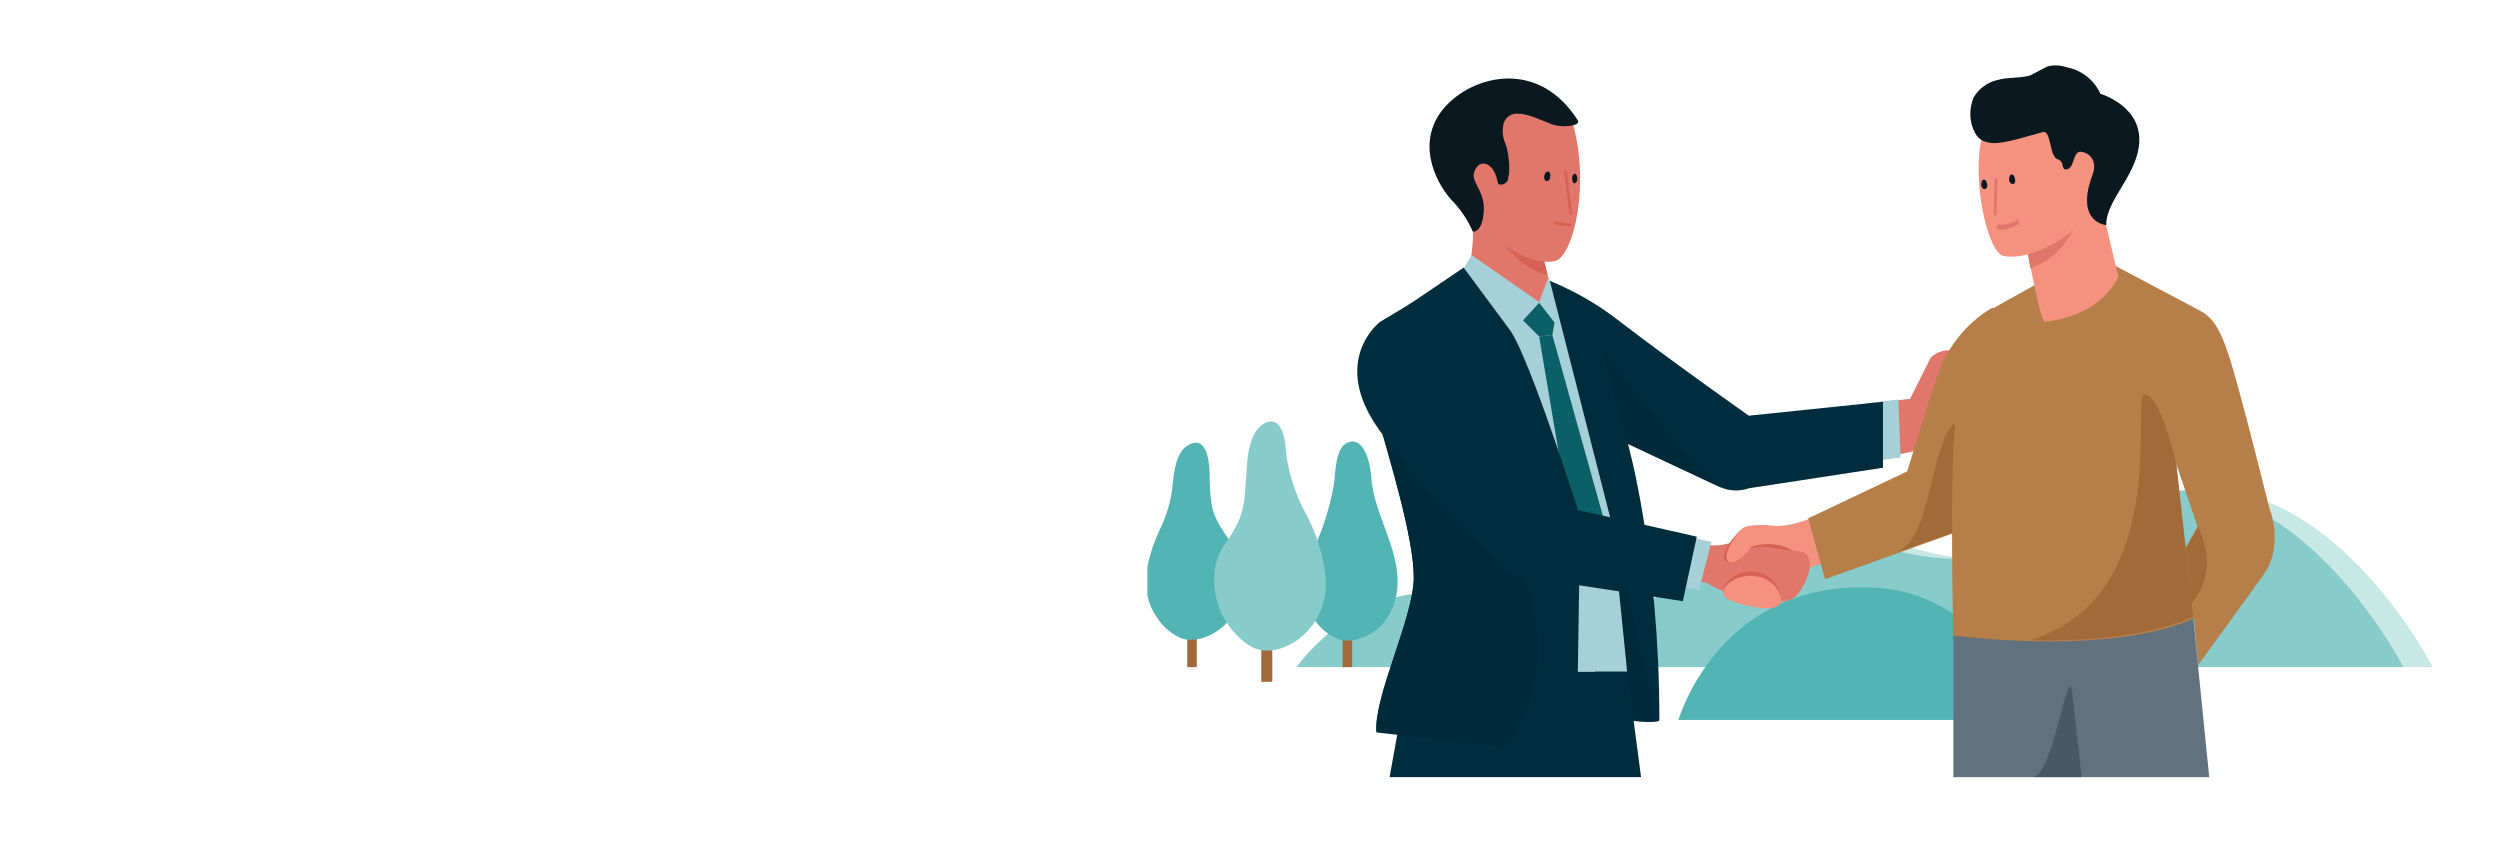 <?xml version="1.0" encoding="utf-8"?>
<!-- Generator: Adobe Illustrator 26.2.1, SVG Export Plug-In . SVG Version: 6.00 Build 0)  -->
<svg version="1.1" id="Layer_2_00000122710825528794315430000013434438222819212990_"
	 xmlns="http://www.w3.org/2000/svg" xmlns:xlink="http://www.w3.org/1999/xlink" x="0px" y="0px" viewBox="0 0 341 115"
	 style="enable-background:new 0 0 341 115;" xml:space="preserve">
<style type="text/css">
	.st0{fill:#C8E8E6;}
	.st1{fill:#87CBCB;}
	.st2{fill:#A36A39;}
	.st3{clip-path:url(#SVGID_00000167355598287510690740000009719910081743236492_);}
	.st4{fill:#53B4B4;}
	.st5{fill:#E1766B;}
	.st6{fill:#A6D0D7;}
	.st7{fill:#002D3D;}
	.st8{fill:#4D6E79;}
	.st9{fill:#002939;}
	.st10{fill:#F5917F;}
	.st11{fill:#D86156;}
	.st12{fill:#B67E48;}
	.st13{fill:#61717E;}
	.st14{clip-path:url(#SVGID_00000052797604789088580730000007893508703537360792_);}
	.st15{clip-path:url(#SVGID_00000050660530327984433340000013234770123937184674_);}
	.st16{fill:#09191F;}
	.st17{clip-path:url(#SVGID_00000111152847951176886870000000099062885979148729_);}
	.st18{fill:#475866;}
	.st19{fill:#0B5F66;}
</style>
<g id="Group_301" transform="translate(-0.06)">
	<path id="Path_750" class="st0" d="M266.9,76.3c-7.3,0-12.1-2.6-17.5-3.2c0.6-0.1,1.3-0.1,2-0.1c5.5,0,10.2,2.6,17,3.2
		C267.9,76.2,267.4,76.3,266.9,76.3 M331.9,91h-4c0,0-11.6-22.5-28.8-24c0.6,0,1.2-0.1,1.8-0.1c0.1,0,0.3,0,0.4,0
		C319.5,66.9,331.9,91,331.9,91"/>
	<path id="Path_751" class="st1" d="M176.9,91h151c0,0-12.6-24.5-31-24.1c-18.4,0.4-22.1,9.3-30,9.3c-11.1,0-16.5-6.1-26.7-1.8
		c-12.2,5.2-18.3,13.4-40.1,7.2C186.2,77.7,176.9,91,176.9,91"/>
	<rect id="Rectangle_405" x="162" y="85.6" class="st2" width="1.3" height="5.4"/>
	<g id="Group_290" transform="translate(0.06)">
		<g>
			<defs>
				<rect id="SVGID_1_" x="156.5" y="9" width="175.3" height="97.1"/>
			</defs>
			<clipPath id="SVGID_00000016052055755725636440000005002308936662696872_">
				<use xlink:href="#SVGID_1_"  style="overflow:visible;"/>
			</clipPath>
			
				<g id="Group_289" transform="translate(0)" style="clip-path:url(#SVGID_00000016052055755725636440000005002308936662696872_);">
				<path id="Path_752" class="st4" d="M169.6,79.4c0-1.1-0.1-2.1-0.5-3.1c-1-2.6-3.3-4.6-3.8-7.3c-0.2-1.3-0.3-2.6-0.3-3.9
					c0-1.6-0.2-5.9-2.9-4.4c-1.8,1-2,4-2.2,5.8c-0.2,1.8-0.7,3.6-1.5,5.3c-1.8,3.8-3.3,8.6-0.6,12.4c0.8,1.3,2,2.3,3.4,2.9
					c2,0.6,4.3-0.4,5.8-1.8C168.6,83.7,169.5,81.6,169.6,79.4"/>
			</g>
		</g>
	</g>
	<rect id="Rectangle_407" x="183.2" y="85.6" class="st2" width="1.3" height="5.4"/>
	<path id="Path_753" class="st4" d="M190.7,79.4c0-5.1-3.3-9.4-3.6-14.4c-0.1-1.5-0.9-5.7-3.3-4.6c-1.6,0.7-1.6,4.3-1.8,5.7
		c-0.6,3.4-1.7,6.7-3.2,9.8c-1.3,2.9-1.5,5.7,0.4,8.4c0.8,1.3,2,2.3,3.4,2.9c2,0.6,4.3-0.4,5.8-1.8
		C189.9,83.8,190.7,81.6,190.7,79.4"/>
	<path id="Path_754" class="st4" d="M300.3,98.2H229c0,0,5.2-18.2,25.2-18.1c13.3,0,16.4,9.7,23.2,9.7c6.9,0,5.8-1.5,11.4-1.5
		C298.5,88.4,300.3,98.2,300.3,98.2"/>
	<rect id="Rectangle_408" x="172.1" y="86.7" class="st2" width="1.5" height="6.3"/>
	<path id="Path_755" class="st1" d="M180.9,79.4c0-0.1,0-0.3,0-0.4c-0.3-3.1-1.2-6.1-2.7-8.9c-1.4-2.5-2.3-5.3-2.7-8.2
		c-0.1-1.5-0.4-5.3-2.9-4.2c-2,1-2.4,4.3-2.5,6.3c-0.2,2.5-0.1,5-1.2,7.3c-0.5,1-1.1,2-1.8,3c-0.9,1.3-1.4,2.8-1.4,4.4
		c-0.1,2.3,0.5,4.5,1.8,6.4c0.9,1.3,2.4,2.9,3.9,3.4c2.3,0.8,5.1-0.5,6.7-2.1C180,84.5,181,82,180.9,79.4"/>
	<path id="Path_756" class="st5" d="M257,54.8l3.6-0.4c0,0,2.5-5,2.8-5.6c0.7-0.7,1.7-1.1,2.7-1c1,0.1-4.3,13.6-4.3,13.6l-4.3,0.9
		L257,54.8"/>
	<path id="Path_757" class="st6" d="M259.3,62.4l-0.3-7.9l-4.4,0.5l-0.3,8.1L259.3,62.4"/>
	<path id="Path_758" class="st7" d="M209.9,37.7c4.1,1.5,7.9,3.6,11.3,6.3c7.3,5.6,17.4,12.7,17.4,12.7l18.3-1.9v9l-18.3,2.8
		c-1.1,0.4-2.4,0.4-3.5,0c-1.5-0.7-13-6.1-13-6.1s4.3,15.1,4.3,37.7c0.1,0.8-8-0.4-8-0.4l-6.5-51L209.9,37.7"/>
	<path id="Path_759" class="st8" d="M235,66.6l-13-6.1C222,60.5,233.5,65.8,235,66.6"/>
	<path id="Path_760" class="st9" d="M235,66.6c-1.5-0.7-13-6.1-13-6.1l-3.5-13.3C218.5,47.2,227,59.7,235,66.6"/>
	<path id="Path_761" class="st10" d="M244.7,80.5c0,0,1.8-1.1,1.6-2.7c-0.1-0.4,4.1-1.4,4.1-1.4l-2.8-5.8l-10,3.3l-0.3,3.5
		L244.7,80.5"/>
	<path id="Path_762" class="st11" d="M239.9,74.3c0,0,5.2-1.2,6.5,3.8c-3.3-0.7-3.1-0.6-3.1-0.6L239.9,74.3"/>
	<path id="Path_763" class="st5" d="M230.2,79.1l2.7,0.4c1.2,0.8,2.6,1.4,4,1.7c0.5,0.1,6.6,2.2,8.4-0.2c1.9-2.5,2.4-5.6,0.1-5.8
		c-2.4-0.2-8.8-1.3-8.8-1.3c-0.9,0.3-1.8,0.5-2.7,0.5c-0.9-0.1-2.3-0.2-2.3-0.2l-1.4,4.6"/>
	<path id="Path_764" class="st11" d="M235.5,76.6c0.4,0.3,2.2-0.3,3.4-1.9c0.8-0.1,1.7-0.1,2.6-0.1l-1.2-0.7c0,0,2.7-2.2,1.2-2.1
		c-1.5,0.2-3.6,0.2-4.1,0.6C236.8,72.9,234.4,75.6,235.5,76.6"/>
	<path id="Path_765" class="st11" d="M238.7,82.5c-2.8-0.7-3.7-1.2-3.6-2.1s2.2-3.1,5-2.3c1.7,0.5,2.8,2,2.9,3.8
		C243,81.9,243,83.6,238.7,82.5"/>
	<path id="Path_766" class="st10" d="M238.8,82.7c-2.7-0.6-3.9-1.2-3.7-2.1c0.2-0.9,2.2-2.6,5-1.9c1.6,0.4,2.8,1.7,3,3.4
		C243,82,243,83.6,238.8,82.7"/>
	<path id="Path_767" class="st10" d="M235.8,76.6c0.3,0.3,2.1-0.2,3.1-2c1.2-0.4,2.4-0.5,3.6-0.3l5.4-1.9l-0.4-1.9
		c0,0-3.2,1.5-5.7,1.2c-1.5-0.2-3.6-0.1-4.1,0.4C237.2,72.5,234.8,75.6,235.8,76.6"/>
	<path id="Path_768" class="st6" d="M231.8,80.5l1.7-6.6l-4.3-0.9l-2.4,6.6L231.8,80.5"/>
	<path id="Path_769" class="st12" d="M249,79l-2.3-8.3l13.5-6.4c0,0,3.2-10.5,4.3-13.5c1.3-3.6,3.8-6.7,7.1-8.7
		c3.7-2.1-2.8,29.8-2.8,29.8L249,79"/>
	<path id="Path_770" class="st2" d="M267.1,57.4c3.7-2.1,1.7,14.4,1.7,14.4l-10.2,3.6C263.8,73.6,263.2,59.6,267.1,57.4"/>
	<path id="Path_771" class="st13" d="M299.2,84.2L288,85l0-0.4l-21.5,1.2V106h34.9L299.2,84.2"/>
	<path id="Path_772" class="st5" d="M200,38.7c0,0,1.3-5,0.9-8s4.3-1.4,4.3-1.4l5.2,5.2l2.1,8.4L200,38.7"/>
	<g id="Group_292" transform="translate(44.508 20.311)">
		<g>
			<defs>
				<path id="SVGID_00000130627833436346094520000018093469236004528058_" d="M155.5,18.4c0,0,1.3-5,0.9-8c-0.4-3,4.3-1.4,4.3-1.4
					l5.2,5.2l2.1,8.4L155.5,18.4"/>
			</defs>
			<clipPath id="SVGID_00000046326590390034662530000001157517282166779820_">
				<use xlink:href="#SVGID_00000130627833436346094520000018093469236004528058_"  style="overflow:visible;"/>
			</clipPath>
			<g id="Group_291" style="clip-path:url(#SVGID_00000046326590390034662530000001157517282166779820_);">
				<path id="Path_773" class="st11" d="M158.9,10.2c0,0,5.6,4.6,7.2,4.5c0-0.2,0.7,2.5,0.7,2.5S162.4,16.8,158.9,10.2"/>
			</g>
		</g>
	</g>
	<path id="Path_775" class="st5" d="M199.6,27.7c0,0,6.7,9.1,12.6,7.9c2.5-0.7,4.9-10.7,2.2-19.4c0,0-5.9-5.9-10.2-2.6
		S195.3,20.9,199.6,27.7"/>
	<g id="Group_294" transform="translate(0.06)">
		<g>
			<defs>
				<rect id="SVGID_00000170273366201509806920000009392217344393374649_" x="156.5" y="9" width="175.3" height="97.1"/>
			</defs>
			<clipPath id="SVGID_00000171698295623817802140000014681202824045171595_">
				<use xlink:href="#SVGID_00000170273366201509806920000009392217344393374649_"  style="overflow:visible;"/>
			</clipPath>
			
				<g id="Group_293" transform="translate(0)" style="clip-path:url(#SVGID_00000171698295623817802140000014681202824045171595_);">
				<path id="Path_776" class="st16" d="M200.9,31.6c-0.7-1.6-1.7-3.1-2.9-4.3c-2.5-2.8-4.8-8.2-1-12.6s12.8-6.8,18.2,1.7
					c0.5,0.7-1.6,1-3,0.7c-1.8-0.4-6-3.2-7.1-0.3c-0.2,0.9-0.2,1.8,0.2,2.7c0.3,0.7,0.4,1.5,0.5,2.3c0.1,0.9,0.1,1.8-0.1,2.6
					c0,0.3-0.3,0.6-0.6,0.7c-0.2,0.1-0.7,0.2-0.8-0.2c-0.5-2.7-2.1-3-2.8-2.2c-1.5,1.9,0.9,2.7,0.9,5.8
					C202.3,31.8,200.9,31.6,200.9,31.6"/>
			</g>
		</g>
	</g>
	<path id="Path_777" class="st16" d="M215.2,24.4c0,0.4-0.2,0.6-0.4,0.6c-0.2,0-0.3-0.4-0.3-0.7c0-0.4,0.2-0.6,0.4-0.6
		S215.2,24.1,215.2,24.4"/>
	<path id="Path_778" class="st16" d="M211.5,24.1c0,0.4-0.2,0.6-0.5,0.6c-0.2,0-0.4-0.4-0.3-0.7s0.2-0.6,0.5-0.6
		C211.4,23.4,211.6,23.7,211.5,24.1"/>
	<path id="Path_779" class="st11" d="M214.3,29.3L214.3,29.3c-0.1,0-0.2-0.1-0.2-0.2c0,0,0,0,0,0l-0.7-5.7c0-0.1,0.1-0.2,0.2-0.2
		c0,0,0,0,0,0c0.1,0,0.2,0.1,0.2,0.2l0.7,5.7C214.5,29.2,214.4,29.3,214.3,29.3"/>
	<path id="Path_780" class="st11" d="M214.2,30.9L214.2,30.9c-0.7-0.1-1.4-0.1-2.1-0.3c-0.1,0-0.2-0.1-0.1-0.2
		c0-0.1,0.1-0.2,0.2-0.2c0.7,0.1,1.3,0.2,2,0.3c0.1,0,0.2,0.1,0.2,0.2C214.3,30.9,214.3,30.9,214.2,30.9"/>
	<path id="Path_781" class="st12" d="M309.6,69.3c0,0-3.8-15.3-5.3-20.1c-1.5-4.8-2.6-6-4.3-6.9l-12.1-6.4l-6.3,0.8
		c0,0-7.9,4.3-10.8,6c-2.9,1.7-2.9,4.3-3.9,12.8c-1,8.5-0.4,31.2-0.4,31.2c24.1,2.7,32.8-2.4,32.8-2.4l0.6,6.4c0,0,6.4-8.8,9.1-12.6
		C311.6,74.1,309.6,69.3,309.6,69.3 M298.2,74.7l-1.3-11.4l2.9,8.5L298.2,74.7z"/>
	<path id="Path_782" class="st10" d="M279,43.9c-0.8,0-3-13.2-3-13.2l10.1-5.1l2.9,12.1C289,37.7,287.2,42.9,279,43.9"/>
	<path id="Path_783" class="st5" d="M276.3,32.6l0.7,4c0,0,4.5-1.1,6.6-7C276.8,32.4,276.3,32.6,276.3,32.6"/>
	<path id="Path_784" class="st10" d="M273.3,34.9c-2-0.5-4.1-9.2-3.1-15.3s9.7-5.9,12-4.7s6,6.3,4,11.8S276.8,35.7,273.3,34.9"/>
	<g id="Group_296" transform="translate(0.06)">
		<g>
			<defs>
				<rect id="SVGID_00000044868575704885395580000018396624282762932146_" x="156.5" y="9" width="175.3" height="97.1"/>
			</defs>
			<clipPath id="SVGID_00000118398569727539741280000016136374305845373316_">
				<use xlink:href="#SVGID_00000044868575704885395580000018396624282762932146_"  style="overflow:visible;"/>
			</clipPath>
			
				<g id="Group_295" transform="translate(0)" style="clip-path:url(#SVGID_00000118398569727539741280000016136374305845373316_);">
				<path id="Path_785" class="st16" d="M287.3,30.7c0,0-4.3-0.3-1.9-6.8c0.7-1.8-0.2-3-1.5-3.2c-1.2-0.2-0.9,2.3-2,2.4
					c-0.7,0.1-0.4-0.7-0.8-1.1c-0.5-0.5-0.6,0-1.1-1.1c-0.3-0.7-0.5-3.1-1.3-2.9c-1.6,0.4-5.4,1.7-7.1,1.5c-1.6-0.2-2.1-0.9-2.6-2.3
					c-0.4-1.3-0.3-2.7,0.2-3.9c0.7-1.2,1.9-2.1,3.3-2.4c1.4-0.4,3-0.2,4.4-0.6c0.8-0.4,1.5-0.8,2.3-1.2c0.9-0.3,1.9-0.2,2.8,0.1
					c2,0.4,3.7,1.8,4.5,3.6c0,0,5.2,1.5,5.3,6.1C291.9,23.6,287.2,27.2,287.3,30.7"/>
			</g>
		</g>
	</g>
	<path id="Path_786" class="st16" d="M274.9,24.4c-0.1-0.4-0.2-0.6-0.5-0.6c-0.2,0-0.3,0.4-0.3,0.7s0.2,0.6,0.5,0.6
		S275,24.7,274.9,24.4"/>
	<path id="Path_787" class="st16" d="M271.1,25.1c-0.1-0.4-0.2-0.6-0.5-0.6c-0.2,0-0.3,0.4-0.3,0.7s0.2,0.6,0.5,0.6
		C271.1,25.7,271.2,25.4,271.1,25.1"/>
	<path id="Path_788" class="st5" d="M272.2,29.4L272.2,29.4c0.1,0,0.2-0.1,0.2-0.2c0,0,0,0,0,0l0.1-4.7c0-0.1-0.1-0.2-0.2-0.2
		c0,0,0,0,0,0c-0.1,0-0.2,0.1-0.2,0.2l-0.1,4.6C272,29.3,272.1,29.4,272.2,29.4"/>
	<path id="Path_789" class="st5" d="M272.7,30.6c0.6,0.1,1.2,0,1.7-0.2v0c0.2-0.1,0.4-0.2,0.6-0.3c0.1-0.1,0.3-0.1,0.4,0.1
		c0.1,0.1,0.1,0.3-0.1,0.4c0,0,0,0,0,0c-0.2,0.1-0.3,0.2-0.5,0.3c-0.5,0.2-1,0.4-1.5,0.4c0,0-0.1,0-0.1,0c-0.2,0-0.4,0-0.6,0
		c-0.1,0-0.2-0.2-0.2-0.3C272.4,30.7,272.6,30.6,272.7,30.6"/>
	<path id="Path_790" class="st18" d="M284,106c0,0-0.8-7-1.3-11.6c-0.5-4.6-2.6,11.6-5.4,11.6H284"/>
	<path id="Path_791" class="st2" d="M299.9,71.9l-1.7,2.9l0.8,7.5c2.1-2.4,2.6-5.7,1.6-8.6C298.8,68.7,299.9,71.9,299.9,71.9"/>
	<path id="Path_792" class="st8" d="M224.9,98.4c0.8,0,1.3-0.1,1.3-0.3C226.2,98.3,225.7,98.4,224.9,98.4 M224.9,98.4
		c-0.6,0-1.3,0-2.1-0.1C223.6,98.4,224.4,98.4,224.9,98.4"/>
	<path id="Path_793" class="st9" d="M224.9,98.4c-0.6,0-1.3,0-2.1-0.1l-0.9-6.7l-1.9-18.8l6.1,25.3l0,0
		C226.2,98.3,225.7,98.4,224.9,98.4L224.9,98.4"/>
	<path id="Path_794" class="st2" d="M298,73.3l-1.1-10c0,0-2.1-9.6-4.4-9.5c-1.7,0.7,3.9,27.6-15.5,33.5c15.3,0.5,22.2-3.2,22.2-3.2
		L298,73.3"/>
	<path id="Path_795" class="st7" d="M222,91.6l1.9,14.4h-34.3l2.6-14.4H222"/>
	<path id="Path_796" class="st6" d="M199.7,36.6l1.1-1.8l9.2,6.4l1.3-3.5l8.7,34.1l2,19.8h-11.7L199.7,36.6"/>
	<path id="Path_797" class="st19" d="M210,45.9l3.1,18.4l2,6.8h3.8l-7.1-25.4L210,45.9"/>
	<path id="Path_798" class="st7" d="M215.1,103l0.5-32.5c0,0-6.9-21.8-9.6-25.5l-6.3-8.5l-9.9,6.7c0,0-3.3,8.1-1.9,13.3
		c1.5,5.2,5.1,17,5,22.4c-0.1,5.4-5.5,16.2-5.1,20.9L215.1,103"/>
	<path id="Path_799" class="st19" d="M210,41.3l-2.2,2.4l2.2,2.2l1.8-0.2l0.3-1.7L210,41.3"/>
	<path id="Path_800" class="st8" d="M190.7,100.2l-2.9-0.3L190.7,100.2"/>
	<path id="Path_801" class="st9" d="M200,101.3l-9.3-1.1L200,101.3"/>
	<path id="Path_802" class="st8" d="M187.9,99.8L187.9,99.8 M187.9,99.8L187.9,99.8 M187.9,99.8L187.9,99.8 M187.9,99.8L187.9,99.8
		 M187.9,99.8L187.9,99.8"/>
	<path id="Path_803" class="st9" d="M205.2,101.9l-5.2-0.6l-12.2-1.4h0c0-0.2,0-0.3,0-0.5c0-4.9,5-15.2,5.1-20.4c0-0.1,0-0.2,0-0.3
		c0-5.5-3.6-16.9-5-22.1c-0.3-1-0.4-2-0.4-3.1c0.2-3.5,0.9-7,2.2-10.2l15.4,29.3C205.2,72.6,215.6,88.9,205.2,101.9"/>
	<path id="Path_804" class="st7" d="M206.1,78.4l23.5,3.6l1.9-8.8c0,0-8.2-1.9-20.8-4.6l-13.7-19.8l-4.2-7.6l-4.5,2.7
		c0,0-7,5.3,0,14.9S206.1,78.4,206.1,78.4"/>
</g>
</svg>
